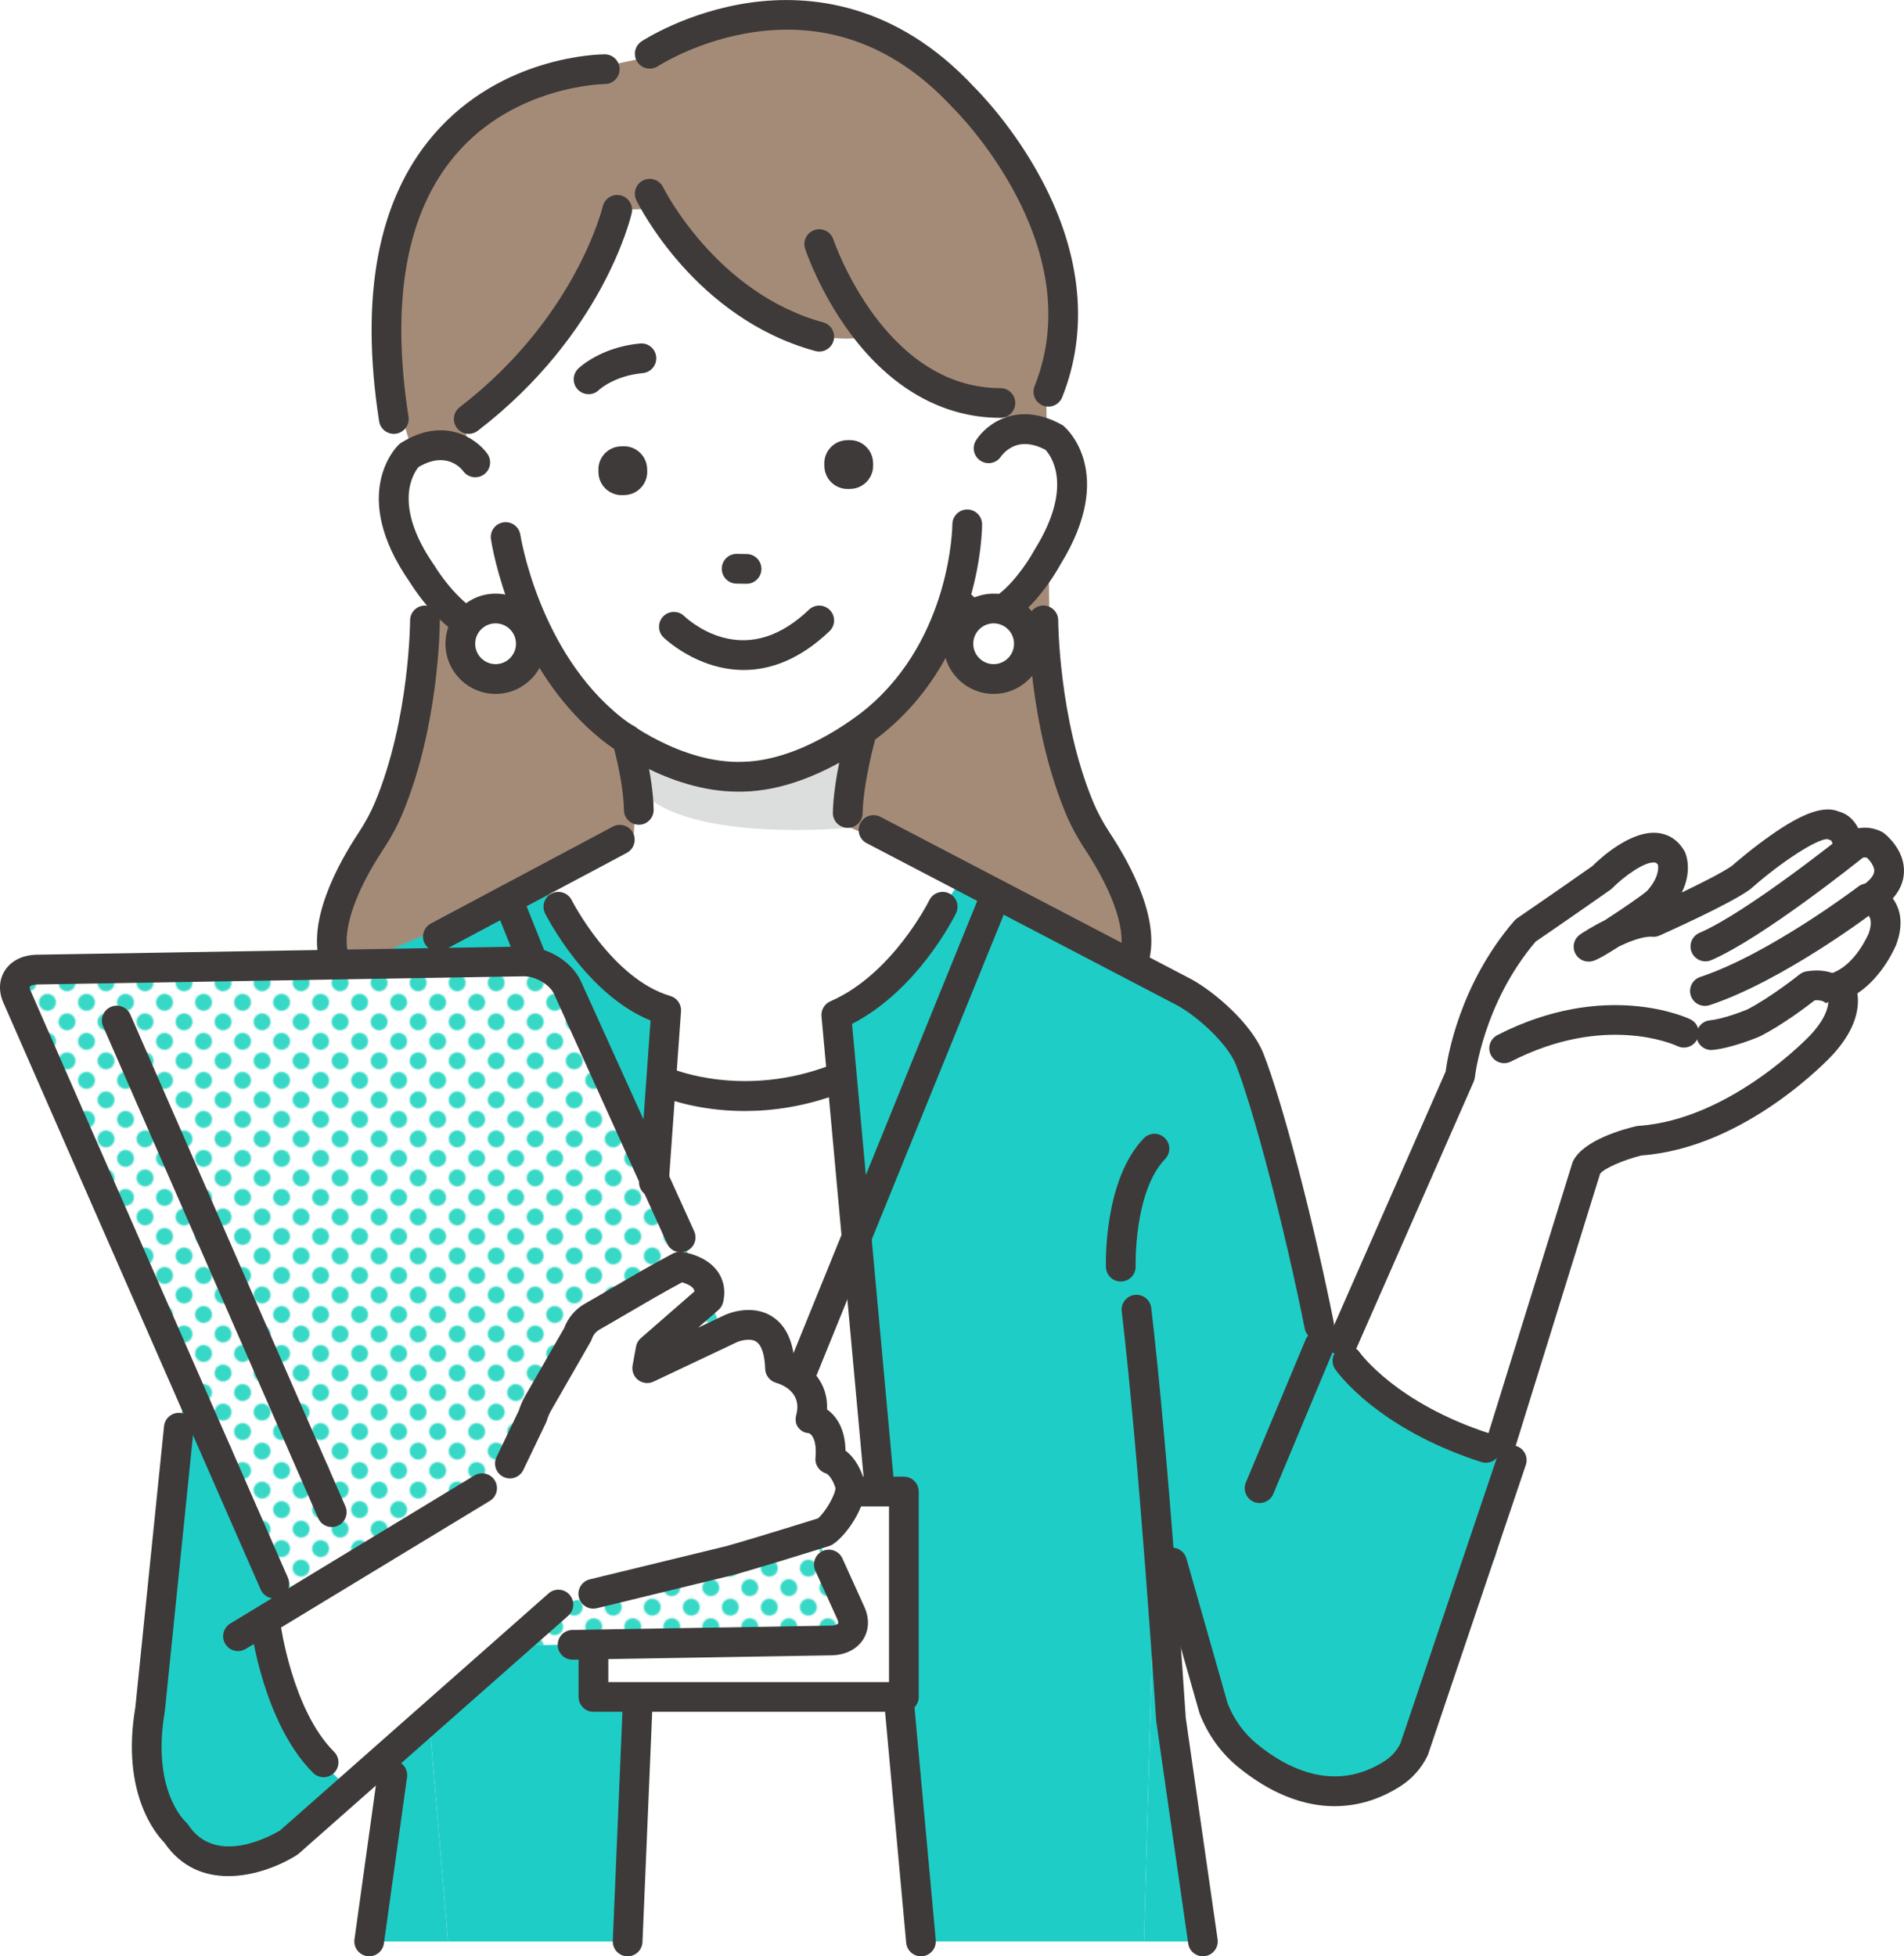 <?xml version="1.0" encoding="UTF-8"?><svg id="Layer_2" xmlns="http://www.w3.org/2000/svg" xmlns:xlink="http://www.w3.org/1999/xlink" viewBox="0 0 828.12 850.78"><defs><style>.cls-1{fill:#3e3a39;}.cls-2{fill:#fff;}.cls-3{fill:none;}.cls-4{fill:#1ecec6;}.cls-5{fill:#a48b78;}.cls-6{fill:#37d9c6;}.cls-7{fill:url(#_新規パターンスウォッチ_19);}.cls-8{fill:#dcdddd;}</style><pattern id="_新規パターンスウォッチ_19" x="0" y="0" width="19.22" height="19.22" patternTransform="translate(-3822.85 -7998.46) rotate(-45) scale(.6)" patternUnits="userSpaceOnUse" viewBox="0 0 19.22 19.22"><rect class="cls-3" x="0" width="19.22" height="19.22"/><circle class="cls-6" cx="9.61" cy="9.61" r="6.14"/><rect class="cls-3" x="0" width="19.22" height="19.22"/></pattern></defs><g id="_レイヤー_1"><path class="cls-5" d="M179.12,195.1S128.93,59.25,249.03,31.7l32.65-6.83s65.53-49.94,138.09,24.47c0,0,60.32,40.8,35.29,122.5l1.88,132.95s18.97,61.53,36.4,95.88c0,0-1.01,20.89-1.01,40.23l-351.57-2.68s-7.11-27.94,10.5-61.91c0,0,27.59-49.71,36.73-114.18l-8.86-67.02Z"/><path class="cls-2" d="M277.84,323.79l-2.29,41.03-53.77,27.39s42.68,196.92,107.34,199.59c51.78,2.14,102.36-203.91,102.48-204.86.22-1.89-61.8-26.97-61.8-26.97l4.63-40.14-96.58,3.96Z"/><polygon class="cls-2" points="164.73 415.45 158.68 418.11 171.29 566.61 171.3 455.9 164.73 415.45"/><polygon class="cls-2" points="509.3 428.52 492.96 419.98 504.51 598.23 509.3 428.52"/><path class="cls-2" d="M289.75,439.35l-16.86,404.97h127.68l-36.29-396.98c21.84-11.47,52.24-62.8,52.24-62.8l54.38,23.93-45.82-23.93-176.06-6.21-60.28,26.55,48.08-20.34s25.95,49.38,52.92,54.81Z"/><polygon class="cls-4" points="164.67 415.06 164.73 415.45 188.75 404.87 164.67 415.06"/><polygon class="cls-4" points="171.29 566.61 171.28 784.86 162.29 844.32 194.88 844.32 171.29 566.61"/><path class="cls-4" d="M272.89,844.32l16.86-404.97c-26.98-5.43-52.92-54.81-52.92-54.81l-48.08,20.34-24.02,10.58,6.57,40.45v110.71s23.58,277.71,23.58,277.71h78.01Z"/><polygon class="cls-4" points="492.84 418.11 470.9 408.46 492.96 419.98 492.84 418.11"/><polygon class="cls-4" points="525.75 844.32 511.44 737.16 509.78 679.54 504.51 598.23 497.56 844.32 525.75 844.32"/><path class="cls-4" d="M364.28,447.33l36.29,396.98h96.99l6.95-246.09-11.55-178.25-22.05-11.52-54.38-23.93s-30.4,51.33-52.24,62.8Z"/><path class="cls-2" d="M560.69,636.85l74.37-169.11s3.47-34.11,28.46-63.08c0,0,13.75-9.38,33.17-22.99,0,0,22.31-22.62,30.32-8.31,0,0,3.42,7.8-5.54,18.08-1.86,2.61-28.7,20.34-30.59,20.29,0,0,17.25-11.66,28.3-10.78,0,0,30.19-13.45,38.16-19.37,0,0,31.31-27.75,40.45-22.42,0,0,5.2.19,6.23,9.96,0,0,5.13-4.78,11.46-1.64,0,0,15.37,11.93-2.47,23.41,0,0,10.77,3.16,5.8,17.33,0,0-6.24,15.55-18.74,20.65,0,0,6.8,9.64-7.73,25.47,0,0-35.99,38.86-79.32,41.75,0,0-19.25,4.5-23.01,11.65l-56.84,183.11s-52.51-29.17-72.5-53.99Z"/><path class="cls-1" d="M633.18,697.31c-1.09,0-2.17-.27-3.14-.81-2.19-1.22-53.85-30.08-74.39-55.59-1.51-1.88-1.85-4.45-.88-6.66l73.98-168.23c.83-6.29,6.05-37.96,29.87-65.57.37-.43.79-.8,1.25-1.12.14-.09,13.72-9.36,32.64-22.62,3.56-3.52,17.11-16,28.94-14.41,3.34.45,7.99,2.19,11.2,7.9.1.18.2.37.28.56.41.94,3.19,7.98-1.46,17.38,8.69-4.16,18.06-8.89,21.83-11.61,1.41-1.24,8.74-7.58,17.15-13.46,13.84-9.68,23.01-12.85,29.39-10.11,2.74.68,6.13,2.74,8.38,7.24,3.04-.54,6.52-.3,10.15,1.49.39.19.75.42,1.09.69.93.72,9.07,7.33,8.64,17.03-.18,4.1-1.81,7.88-4.86,11.32.52.69,1,1.46,1.43,2.31,2.5,4.86,2.58,10.69.25,17.33-.03.09-.06.18-.1.26-.26.64-5.72,13.98-16.98,21.4.9,5.92-.28,15.29-10.73,26.67-1.55,1.68-37.98,40.48-83.1,43.79-7.9,1.93-16.26,5.61-18.05,7.92l-56.6,182.35c-.58,1.86-1.96,3.36-3.77,4.08-.77.31-1.59.46-2.41.46ZM568.24,635.74c15.83,17.62,47.25,37.2,61.17,45.45l54.44-175.37c.12-.38.27-.74.45-1.09,4.76-9.06,22.07-13.73,27.26-14.94.34-.08.69-.13,1.04-.16,40.17-2.68,74.67-39.32,75.01-39.69,9.68-10.54,7.54-16.49,7.1-17.45-1.28-1.55-1.57-3.4-1.1-5.38.49-2.02,2.11-3.44,4.03-4.23,9.26-3.77,14.58-15.68,15.14-16.97,2.15-6.25-.05-8.21-1.64-8.83-2.49-.61-4.22-2.59-4.66-5.13-.45-2.56.87-5.09,3.05-6.5,3.54-2.28,5.55-4.62,5.65-6.59.11-2.1-1.81-4.55-3.14-5.82-1.99-.61-3.58.8-3.6.81-1.79,1.67-4.38,2.18-6.67,1.32-2.29-.86-3.91-2.94-4.16-5.38-.29-2.78-.96-3.95-1.24-4.34-.51-.12-1.01-.29-1.48-.53-4.39-.27-20.09,9.83-33.25,21.48-.14.12-.28.24-.43.35-8.31,6.17-36.23,18.68-39.38,20.09-.99.44-2.06.63-3.14.54-3.77-.3-9.4,1.76-14.5,4.22-10.4,6.66-11.72,6.62-13.47,6.58-2.81-.08-5.24-1.96-6.03-4.66-.79-2.7.26-5.59,2.59-7.16.9-.61,5.1-3.39,10.64-6.11,7.37-4.74,16.69-11.13,18.58-12.94.04-.04.08-.09.11-.13,5.06-5.81,4.71-9.97,4.48-11.14-.58-.83-1.03-.89-1.35-.93-4.3-.6-13.48,6.07-18.44,11.1-.27.28-.57.53-.89.75-16.76,11.76-29.46,20.46-32.53,22.56-22.79,26.84-26.35,58.57-26.39,58.89-.07.67-.24,1.33-.51,1.94l-72.74,165.4ZM794.8,432.59h0,0ZM716.42,387.41c-.08.1-.15.19-.2.27.07-.09.13-.18.2-.27ZM797.56,365.63s0,0,.01,0c0,0,0,0-.01,0ZM797.55,365.63h0,0ZM794.54,364.75s0,0,0,0c0,0,0,0,0,0Z"/><path class="cls-1" d="M741.54,437.47c-2.71,0-5.24-1.72-6.14-4.44-1.12-3.39.72-7.05,4.11-8.17,29.89-9.88,68.37-39.03,68.75-39.32,2.84-2.16,6.9-1.61,9.06,1.23,2.16,2.84,1.62,6.9-1.23,9.06-1.64,1.25-40.58,30.75-72.53,41.31-.67.22-1.36.33-2.03.33Z"/><path class="cls-1" d="M741.74,418.08c-2.51,0-4.9-1.47-5.95-3.92-1.41-3.28.12-7.08,3.4-8.49,20.42-8.74,62.32-42.27,62.74-42.61,2.79-2.23,6.85-1.79,9.09,1,2.23,2.79,1.79,6.85-1,9.09-1.77,1.42-43.71,34.98-65.75,44.41-.83.35-1.69.52-2.54.52Z"/><path class="cls-1" d="M744.31,456.64c-3.28,0-6.09-2.49-6.43-5.82-.35-3.55,2.24-6.72,5.79-7.08,5.39-.54,13.38-3.53,16.27-4.73,9.96-5.05,22.62-15.13,22.75-15.23.85-.68,1.86-1.13,2.94-1.32,12.17-2.08,18.52,4.39,20.36,8.55l-11.83,5.23s.04.12.15.3c-.12-.2-1.22-1.8-5-1.52-3.85,2.98-14.56,11.02-23.74,15.63-.12.06-.24.12-.37.17-.47.2-11.62,4.92-20.23,5.78-.22.02-.44.03-.65.03Z"/><path class="cls-1" d="M654.22,462.37c-2.35,0-4.61-1.28-5.76-3.51-1.63-3.18-.38-7.07,2.8-8.7,46.92-24.08,82.43-7.59,83.92-6.88,3.22,1.54,4.58,5.41,3.03,8.63-1.54,3.21-5.39,4.57-8.61,3.04-1.34-.62-31.54-14.28-72.44,6.71-.94.49-1.95.71-2.95.71Z"/><path class="cls-4" d="M490.45,418.11l-9.11,163.14,49.83,168.64s33.98,42.69,74.47,21.46l44.5-94,11.56-40.96s-61.58-18.86-75.65-44.58l-12.24-6.68-34.66-134.96-48.69-32.06Z"/><path class="cls-4" d="M490.45,418.11l-9.11,163.14,49.83,168.64s33.98,42.69,74.47,21.46l44.5-94,11.56-40.96s-61.58-18.86-75.65-44.58l-12.24-6.68-34.66-134.96-48.69-32.06Z"/><path class="cls-2" d="M203.68,113.06s-8.42,68.42,3.04,88.02c0,0-30.71-21.17-35.42,16.96,0,0,6.77,70.75,54.67,51.52,0,0,31.18,76.09,97.38,73.34,0,0,75.3-7.45,90.8-84.78,0,0,21.83,27.82,42.82-18.2,0,0,38.38-57.53-20.14-50.41l3.83-70.84-80.43-55.56-108.11-3.96-48.44,53.89Z"/><path class="cls-5" d="M268.45,91.25s-34.31,66.14-61.36,84.25l-9.2,19.22-13.07-12.51,10.59-76.06s28.85-86.97,164.59-64.01l80.99,58.04,3.8,75.32s-29.31.85-65.72-29.58c0,0-26.92,8.99-58.77-19.33l-27.21-36.05-24.64.72Z"/><path class="cls-8" d="M278.65,320.32s44.39,27.01,86.75-1.01l9.54-5.79-5.14,46.45s-70.26,6.98-91.15-16.09v-23.56Z"/><path class="cls-1" d="M277.84,358.67c-3.51,0-6.39-2.81-6.46-6.33-.27-13.1-4.91-28.96-4.96-29.11-1.01-3.42.95-7.02,4.37-8.03,3.42-1.01,7.02.94,8.03,4.37.21.71,5.17,17.65,5.48,32.51.08,3.57-2.76,6.52-6.33,6.6-.05,0-.09,0-.14,0Z"/><path class="cls-1" d="M368.71,360.02s-.09,0-.14,0c-3.57-.07-6.4-3.03-6.33-6.6.31-14.81,5.72-34.5,5.95-35.33.95-3.44,4.52-5.46,7.96-4.5,3.44.95,5.46,4.51,4.51,7.96-.05.19-5.21,18.97-5.48,32.15-.07,3.52-2.95,6.33-6.46,6.33Z"/><path class="cls-1" d="M321.03,344.28c-30.94,0-57.54-21.12-58.69-22.05-40.06-31.68-48.47-85.46-48.81-87.73-.53-3.53,1.91-6.82,5.44-7.35,3.53-.53,6.82,1.91,7.35,5.44.08.5,8.07,51.05,44.09,79.53.29.23,25.47,20.16,52.61,19.19,27.33-.55,53.78-23.11,54.05-23.33,36.71-30.77,37.15-79.45,37.15-79.94,0-3.57,2.9-6.46,6.47-6.46h0c3.57,0,6.46,2.9,6.46,6.47,0,2.24-.49,55.22-41.67,89.75-1.74,1.5-30.46,25.81-62.11,26.45-.78.03-1.56.04-2.34.04Z"/><path class="cls-1" d="M255.99,171.43c-1.69,0-3.37-.66-4.64-1.97-2.49-2.56-2.42-6.67.14-9.16.39-.38,9.75-9.33,26.88-10.92,3.56-.35,6.71,2.28,7.04,5.84.33,3.56-2.28,6.71-5.84,7.04-12.35,1.15-18.83,7.1-19.1,7.36-1.25,1.22-2.87,1.82-4.48,1.82Z"/><path class="cls-1" d="M324.71,253.88s-.07,0-.1,0l-4.32-.07c-3.57-.06-6.42-3-6.36-6.57.05-3.54,2.94-6.37,6.46-6.37.03,0,.07,0,.1,0l4.32.07c3.57.06,6.42,3,6.36,6.57-.05,3.54-2.94,6.37-6.46,6.37Z"/><path class="cls-1" d="M368.62,191.39h1.06c5.56,0,10.08,4.52,10.08,10.08v1.06c0,5.56-4.52,10.08-10.08,10.08h-1.06c-5.56,0-10.08-4.52-10.08-10.08v-1.06c0-5.56,4.52-10.08,10.08-10.08Z" transform="translate(-5.41 10.21) rotate(-1.57)"/><path class="cls-1" d="M270.36,194.08h1.06c5.56,0,10.08,4.52,10.08,10.08v1.06c0,5.56-4.52,10.08-10.08,10.08h-1.06c-5.56,0-10.08-4.52-10.08-10.08v-1.06c0-5.56,4.52-10.08,10.08-10.08Z" transform="translate(-5.52 7.51) rotate(-1.57)"/><path class="cls-1" d="M323.49,291.37c-20.4,0-34.75-14.01-34.97-14.23-2.52-2.53-2.52-6.62,0-9.14,2.52-2.52,6.6-2.52,9.13-.01.14.14,6.72,6.49,16.63,9.21,12.85,3.53,25.5-.53,37.57-12.05,2.58-2.47,6.68-2.37,9.14.21,2.46,2.58,2.37,6.68-.21,9.14-13.35,12.73-26.21,16.87-37.29,16.87Z"/><path class="cls-1" d="M573.8,582.98c-3.02,0-5.72-2.13-6.33-5.2-8.55-42.96-22.3-95.59-30.01-114.93-3.47-8.7-16.09-20.42-25.29-25.54l-135.23-70.62c-3.17-1.65-4.39-5.56-2.74-8.72,1.65-3.16,5.56-4.39,8.72-2.74l135.44,70.74c9.75,5.41,25.85,18.94,31.1,32.1,8.09,20.29,21.85,72.86,30.68,117.2.7,3.5-1.58,6.91-5.08,7.6-.43.09-.85.13-1.27.13Z"/><path class="cls-1" d="M190.46,413.79c-2.31,0-4.55-1.24-5.71-3.43-1.68-3.15-.48-7.07,2.67-8.75l79.11-42.12c3.15-1.68,7.07-.48,8.75,2.67,1.68,3.15.48,7.07-2.67,8.75l-79.11,42.12c-.97.52-2.01.76-3.03.76Z"/><path class="cls-1" d="M212.44,280.09c-.08,0-.15,0-.23,0-16.77-.21-31.86-23.51-33.99-26.93-26.65-38.33-5.67-58.95-4.77-59.8l.47-.44.54-.34c18.6-11.66,32.66-2,37.5,4.75,2.08,2.9,1.42,6.94-1.48,9.02-2.88,2.07-6.89,1.43-8.98-1.42-1.2-1.58-7.61-8.82-19.46-1.82-2.15,2.58-11.55,16.39,6.89,42.82l.2.31c5.33,8.64,16.07,20.86,23.24,20.94.89.01,3.51.04,6.71-4.88,1.94-2.99,5.95-3.84,8.94-1.9,2.99,1.95,3.84,5.95,1.9,8.94-5.76,8.87-12.65,10.77-17.49,10.77Z"/><path class="cls-1" d="M427.56,274.18c-4.76,0-11.22-1.86-17.04-9.82-2.11-2.88-1.48-6.93,1.41-9.04,2.88-2.11,6.93-1.48,9.04,1.41,3.47,4.75,6.11,4.57,6.97,4.51,7.87-.53,18.25-15.17,22.05-22.18l.19-.32c16.96-27.41,6.81-40.68,4.53-43.13-5.56-2.89-10.46-3.28-14.59-1.15-3.04,1.57-4.69,3.95-4.7,3.97-1.92,3.01-5.92,3.9-8.93,1.97-3.01-1.92-3.89-5.92-1.97-8.93,4.46-7,17.98-17.42,37.19-6.8l.56.31.49.42c.95.81,23.03,20.24-1.48,59.98-1.94,3.53-15.72,27.63-32.46,28.76-.4.03-.81.04-1.24.04Z"/><path class="cls-1" d="M356.32,152.89c-.56,0-1.14-.07-1.71-.23-52.36-14.28-76.82-63.5-77.84-65.59-1.56-3.21-.22-7.08,2.99-8.64,3.21-1.56,7.07-.23,8.64,2.98h0c.22.46,23.03,46.07,69.62,58.78,3.44.94,5.48,4.49,4.54,7.94-.78,2.88-3.39,4.77-6.23,4.77Z"/><path class="cls-1" d="M435.11,181.71c-25.05,0-47.74-12.86-65.62-37.18-13.15-17.9-19.07-35.61-19.31-36.35-1.12-3.39.73-7.05,4.12-8.16,3.39-1.12,7.05.73,8.16,4.12.32.95,22.14,64.65,72.65,64.65,3.57,0,6.47,2.89,6.47,6.47s-2.89,6.47-6.47,6.47Z"/><path class="cls-1" d="M203.88,188.68c-1.94,0-3.86-.87-5.13-2.53-2.18-2.83-1.64-6.89,1.19-9.07,50.48-38.79,62.1-86.8,62.21-87.28.81-3.47,4.28-5.65,7.75-4.84,3.47.8,5.65,4.26,4.85,7.73-.49,2.14-12.58,52.88-66.94,94.65-1.17.9-2.56,1.34-3.93,1.34Z"/><path class="cls-1" d="M171.27,188.68c-3.13,0-5.89-2.28-6.38-5.48-8.45-54.47-.51-96.36,23.61-124.5,29.71-34.68,72.71-35.08,74.52-35.08,3.57,0,6.47,2.89,6.47,6.47s-2.89,6.46-6.45,6.47h0c-.39,0-39.08.51-64.83,30.69-21.46,25.15-28.37,63.5-20.54,113.98.55,3.53-1.87,6.83-5.4,7.38-.34.05-.67.08-1,.08Z"/><path class="cls-1" d="M455.97,176.82c-.8,0-1.61-.15-2.4-.46-3.32-1.33-4.93-5.09-3.6-8.4,24.67-61.7-34.77-120.33-35.37-120.92l-.24-.25c-24.34-26.29-53.16-37.37-85.63-32.94-24.66,3.36-42.4,14.82-42.58,14.94-2.98,1.95-6.99,1.12-8.95-1.86-1.96-2.98-1.14-6.98,1.84-8.94.8-.53,19.99-13.01,47.4-16.87,25.49-3.59,63.04-.12,97.29,36.78,1.7,1.68,17.07,17.12,29.48,40.55,17.32,32.72,20.35,65.34,8.77,94.32-1.01,2.53-3.44,4.07-6.01,4.07Z"/><circle class="cls-2" cx="215.55" cy="279.96" r="15.34" transform="translate(-134.83 234.42) rotate(-45)"/><path class="cls-1" d="M215.55,301.77c-12.02,0-21.8-9.78-21.8-21.8s9.78-21.8,21.8-21.8,21.8,9.78,21.8,21.8-9.78,21.8-21.8,21.8ZM215.55,271.09c-4.89,0-8.87,3.98-8.87,8.87s3.98,8.87,8.87,8.87,8.87-3.98,8.87-8.87-3.98-8.87-8.87-8.87Z"/><circle class="cls-2" cx="432.17" cy="279.96" r="15.34" transform="translate(-74.24 186.69) rotate(-22.5)"/><path class="cls-1" d="M432.17,301.77c-12.02,0-21.8-9.78-21.8-21.8s9.78-21.8,21.8-21.8,21.8,9.78,21.8,21.8-9.78,21.8-21.8,21.8ZM432.17,271.09c-4.89,0-8.87,3.98-8.87,8.87s3.98,8.87,8.87,8.87,8.87-3.98,8.87-8.87-3.98-8.87-8.87-8.87Z"/><path class="cls-1" d="M145.77,424.58c-2.63,0-5.1-1.61-6.06-4.22-6.94-18.71,7.16-44.44,16.19-58.11,3-4.53,5.47-9.14,7.35-13.68,14.91-36.05,15.11-78.34,15.11-78.76,0-3.57,2.9-6.46,6.47-6.46h0c3.57,0,6.46,2.89,6.46,6.46,0,1.83-.18,45.21-16.1,83.7-2.19,5.31-5.05,10.64-8.5,15.87-12.87,19.49-18.43,36.87-14.86,46.48,1.24,3.35-.47,7.07-3.81,8.31-.74.27-1.5.41-2.25.41Z"/><path class="cls-1" d="M492.84,424.58c-.75,0-1.51-.13-2.25-.41-3.35-1.24-5.05-4.96-3.81-8.31,3.57-9.62-1.99-26.99-14.86-46.48-3.45-5.22-6.31-10.56-8.5-15.87-15.91-38.48-16.1-81.87-16.1-83.7,0-3.57,2.89-6.47,6.47-6.47s6.46,2.89,6.47,6.46h0c0,.42.21,42.71,15.11,78.76,1.88,4.54,4.35,9.15,7.34,13.68,9.03,13.67,23.14,39.39,16.19,58.11-.97,2.61-3.44,4.22-6.06,4.22ZM460.25,269.82h0,0Z"/><path class="cls-1" d="M646.24,636.14c-.66,0-1.32-.1-1.98-.31-45.52-14.66-62.83-39.33-63.54-40.37-2.02-2.95-1.27-6.97,1.68-8.99,2.94-2.01,6.95-1.27,8.97,1.66.18.25,15.91,22.21,56.85,35.39,3.4,1.09,5.27,4.74,4.17,8.14-.88,2.74-3.42,4.49-6.15,4.49Z"/><path class="cls-1" d="M580.54,785.5c-13.88,0-28.2-5.71-42.04-17.03-7.39-6.04-13.17-14.07-16.71-23.21l-.19-.57-18.03-63.38c-.98-3.43,1.01-7.01,4.45-7.99,3.44-.98,7.01,1.02,7.99,4.45l17.95,63.08c2.75,6.95,7.15,13.03,12.74,17.6,13.44,10.99,33.97,21.2,55.47,7.45,2.93-1.87,5.3-4.49,6.88-7.57l42.34-125.39c1.14-3.38,4.82-5.2,8.19-4.06,3.38,1.14,5.2,4.81,4.06,8.19l-42.62,126.2-.18.37c-2.62,5.37-6.66,9.92-11.71,13.14-9.08,5.81-18.72,8.7-28.58,8.7Z"/><path class="cls-1" d="M487.47,557.32c-3.48,0-6.35-2.76-6.46-6.25-.05-1.54-1.01-37.82,16.43-56.01,2.47-2.58,6.56-2.66,9.14-.19,2.58,2.47,2.66,6.56.19,9.14-13.66,14.26-12.85,46.33-12.84,46.65.11,3.57-2.69,6.55-6.26,6.66-.07,0-.14,0-.21,0Z"/><path class="cls-1" d="M547.84,653.66c-.83,0-1.68-.16-2.49-.5-3.29-1.38-4.85-5.17-3.47-8.46l25.96-62.06c1.38-3.29,5.17-4.85,8.46-3.47,3.29,1.38,4.85,5.17,3.47,8.46l-25.96,62.06c-1.04,2.48-3.44,3.97-5.97,3.97Z"/><path class="cls-1" d="M400.56,850.78c-3.3,0-6.12-2.52-6.43-5.88l-36.83-402.92c-.25-2.78,1.3-5.41,3.86-6.52,27.03-11.74,42.87-43.64,43.03-43.96,1.57-3.21,5.44-4.54,8.64-2.98s4.54,5.42,2.98,8.63c-.69,1.42-16.45,33.33-45.23,48.14l36.42,398.43c.33,3.56-2.29,6.7-5.85,7.03-.2.02-.4.03-.6.03Z"/><path class="cls-1" d="M523.18,850.78c-3.16,0-5.93-2.32-6.39-5.55l-13.89-96.58c-.02-.17-.04-.34-.05-.51-.07-1.12-7.27-112.52-14.97-177.83-.42-3.55,2.12-6.76,5.66-7.18,3.55-.41,6.76,2.12,7.18,5.66,7.56,64.12,14.62,172.22,15.01,178.26l13.85,96.33c.51,3.54-1.94,6.81-5.48,7.32-.31.05-.62.07-.93.07Z"/><path class="cls-1" d="M323.96,483.17c-21.52,0-35.88-6.12-36.8-6.52-3.27-1.43-4.76-5.24-3.33-8.52,1.43-3.27,5.23-4.76,8.5-3.34.35.15,31.1,13.01,69.02-1.63,3.33-1.28,7.07.37,8.36,3.7,1.29,3.33-.37,7.07-3.7,8.36-15.53,6-29.93,7.94-42.05,7.94Z"/><path class="cls-1" d="M272.99,850.78c-.09,0-.18,0-.28,0-3.57-.15-6.34-3.16-6.19-6.73l4.8-113.79c.15-3.57,3.21-6.31,6.73-6.19,3.57.15,6.34,3.16,6.19,6.73l-4.8,113.79c-.15,3.47-3.01,6.19-6.46,6.19Z"/><path class="cls-1" d="M160.58,850.76c-.3,0-.6-.02-.9-.06-3.54-.49-6-3.76-5.51-7.29l10.06-72.31c.49-3.54,3.75-6,7.3-5.51,3.54.49,6,3.76,5.51,7.29l-10.06,72.31c-.45,3.23-3.22,5.58-6.4,5.58Z"/><rect class="cls-1" x="311.22" y="629.09" width="28.42" height="44.74" rx="8.16" ry="8.16" transform="translate(23.26 -11.11) rotate(2.03)"/><path class="cls-1" d="M322.14,650.63c-2.57,0-4.99-1.54-6-4.07l-99.73-249.18c-1.33-3.32.29-7.08,3.6-8.41,3.31-1.33,7.08.29,8.41,3.6l99.73,249.18c1.33,3.32-.29,7.08-3.6,8.41-.79.32-1.6.46-2.4.46Z"/><path class="cls-1" d="M330.29,648.58c-.81,0-1.63-.15-2.43-.48-3.31-1.34-4.9-5.12-3.56-8.42l101.88-250.69c1.34-3.31,5.12-4.9,8.42-3.56,3.31,1.34,4.9,5.12,3.56,8.42l-101.88,250.69c-1.02,2.51-3.44,4.03-5.99,4.03Z"/><rect class="cls-2" x="258.11" y="648.65" width="135.01" height="89.33"/><path class="cls-1" d="M393.12,744.45h-135.01c-3.57,0-6.47-2.89-6.47-6.47v-89.33c0-3.57,2.89-6.47,6.47-6.47h135.01c3.57,0,6.47,2.89,6.47,6.47v89.33c0,3.57-2.89,6.47-6.47,6.47ZM264.58,731.52h122.08v-76.4h-122.08v76.4Z"/><path class="cls-4" d="M80.39,602.39l-16.57,156.18s-5.25,60.51,45.62,50.89l43.9-30.44s-40.85-38.12-34.76-85.89l-38.18-90.74Z"/><path class="cls-4" d="M80.39,602.39l-16.57,156.18s-5.25,60.51,45.62,50.89l43.9-30.44s-40.85-38.12-34.76-85.89l-38.18-90.74Z"/><path class="cls-1" d="M152.69,547.87c-.87,0-1.75-.17-2.59-.54-3.27-1.43-4.76-5.24-3.33-8.52,19.21-43.9,8.38-96.04,8.27-96.56-.75-3.49,1.48-6.93,4.97-7.67,3.49-.75,6.93,1.48,7.67,4.97.49,2.3,11.79,56.78-9.07,104.45-1.06,2.43-3.44,3.88-5.93,3.88Z"/><path class="cls-2" d="M112.15,664.7L7.44,433.58c-2.92-6.45.93-11.78,8.61-11.91l211.61-3.55c7.67-.13,16.26,4.99,19.19,11.44l123.21,271.97c2.92,6.45-.93,11.78-8.61,11.91l-224.83,3.55-24.46-52.29Z"/><path class="cls-7" d="M112.15,664.7L7.44,433.58c-2.92-6.45.93-11.78,8.61-11.91l211.61-3.55c7.67-.13,16.26,4.99,19.19,11.44l123.21,271.97c2.92,6.45-.93,11.78-8.61,11.91l-224.83,3.55-24.46-52.29Z"/><path class="cls-2" d="M234.14,610.11l17.14-29.84c1.09-3.28,3.36-6.04,6.38-7.74,8.37-4.7,25.33-15.03,38.03-21.68,0,0,15.21,1.84,12.54,13.96l-25.24,21.98-1.49,8.21,36.49-17.26s20.48-9.35,21.27,17.38c0,0,17.65,4.83,13.34,21.7,0,0,10.04,1.19,8.51,17.76,0,0,5.38,1.06,8.45,10.58,1.79,5.54-5.96,17.85-10.85,21.02,0,0-39.54,12.33-43.36,12.99l-77.24,19.95s-23.66-32.64-28.44-42.56l22-40.72c.6-2,1.43-3.93,2.47-5.74Z"/><path class="cls-1" d="M119.3,695.16c-2.49,0-4.86-1.45-5.92-3.87L1.52,436.17c-2.2-4.85-2.01-9.99.55-14.03,2.73-4.31,7.78-6.84,13.87-6.94l211.61-3.55c10.37-.13,21.17,6.38,25.18,15.24l49.19,108.58c1.47,3.25.03,7.08-3.22,8.56-3.25,1.47-7.09.03-8.56-3.22l-49.19-108.58c-1.85-4.09-8.11-7.7-13.19-7.64l-211.61,3.55c-1.89.03-2.94.58-3.16.93-.12.19-.13.83.33,1.85l111.89,255.18c1.43,3.27-.06,7.08-3.33,8.52-.84.37-1.73.55-2.59.55Z"/><path class="cls-1" d="M249.03,721.79c-3.52,0-6.4-2.82-6.46-6.36-.06-3.57,2.79-6.51,6.36-6.57l112.42-1.89c1.89-.03,2.94-.58,3.16-.93.12-.19.13-.83-.33-1.85l-9.57-21.12c-1.47-3.25-.03-7.08,3.22-8.56,3.25-1.47,7.08-.03,8.56,3.22l9.57,21.12c2.23,4.92,2.04,10.06-.52,14.1-2.73,4.31-7.78,6.84-13.87,6.94l-112.42,1.89s-.07,0-.11,0Z"/><path class="cls-1" d="M144.3,664.1c-2.49,0-4.86-1.45-5.93-3.88l-93.51-213.81c-1.43-3.27.06-7.08,3.33-8.51,3.27-1.43,7.08.06,8.51,3.33l93.51,213.81c1.43,3.27-.06,7.08-3.33,8.51-.84.37-1.72.54-2.59.54Z"/><path class="cls-2" d="M113.34,705.61l116.74-75.93,22.71,61.17-99.45,88.18s-50.33-41.17-40-73.41Z"/><path class="cls-1" d="M258.05,699.6c-2.91,0-5.56-1.98-6.28-4.94-.84-3.47,1.28-6.97,4.75-7.81l57.3-13.95c.14-.04.29-.06.43-.09,2.53-.49,23.08-6.73,41.52-12.48,3.18-2.65,7.78-10.58,7.59-13.32-1.57-4.78-3.62-6.01-3.97-6.2-2.99-.83-5-3.69-4.71-6.83.69-7.48-1.49-10.24-2.99-10.75-1.91-.06-3.38-.96-4.56-2.49-1.21-1.58-1.28-3.6-.79-5.52,2.5-9.77-6.13-13.09-8.83-13.87-2.69-.78-4.63-3.23-4.71-6.03-.18-6.2-1.59-10.42-3.96-11.9-2.68-1.67-7.19-.23-8.17.21l-36.41,17.22c-2.19,1.04-4.78.76-6.7-.71-1.92-1.47-2.86-3.9-2.43-6.28l1.49-8.21c.26-1.45,1.01-2.76,2.12-3.72l23.31-20.3c-.08-.66-.32-1-.45-1.18-.97-1.37-3.23-2.3-4.94-2.78-7.95,4.25-17.35,9.75-25.02,14.24-4.29,2.51-7.99,4.68-10.82,6.27-1.61.91-2.83,2.38-3.41,4.14-.14.41-.31.81-.53,1.18l-17.14,29.84c-.79,1.38-1.43,2.85-1.88,4.38-.1.32-.22.63-.36.94l-9.89,20.61c-1.54,3.22-5.4,4.58-8.63,3.03-3.22-1.54-4.58-5.41-3.03-8.63l9.68-20.18c.73-2.29,1.7-4.51,2.9-6.59l16.85-29.33c1.68-4.52,4.89-8.29,9.11-10.66,2.73-1.54,6.39-3.68,10.62-6.16,8.45-4.95,18.96-11.1,27.58-15.61,1.16-.61,2.47-.85,3.77-.69,1.08.13,10.69,1.48,15.69,8.52,1.85,2.61,3.77,7.03,2.39,13.25-.3,1.35-1.02,2.57-2.07,3.48l-8.83,7.69,11.58-5.48c1.23-.56,11.55-5,20.45.53,5.47,3.4,8.73,9.49,9.74,18.13,7.39,3.56,14.84,11.09,14.3,22.39,4.07,2.86,7.89,8.37,8.02,17.89,2.73,2.09,5.87,5.79,7.98,12.33,3.03,9.4-7.07,24.27-13.48,28.43-.5.32-1.03.57-1.6.75-9.16,2.86-38.86,12.08-43.88,13.13l-57.18,13.92c-.51.12-1.03.18-1.54.18ZM359.86,640.92s0,0,0,0c0,0,0,0,0,0ZM359.85,640.92s0,0,0,0c0,0,0,0,0,0ZM359.84,640.92s0,0,0,0c0,0,0,0,0,0Z"/><path class="cls-1" d="M103.52,718.04c-2.19,0-4.32-1.11-5.53-3.11-1.85-3.05-.88-7.03,2.18-8.88l106.16-64.38c3.05-1.85,7.03-.88,8.88,2.18,1.85,3.05.88,7.03-2.18,8.88l-106.16,64.38c-1.05.64-2.2.94-3.35.94Z"/><path class="cls-1" d="M99.3,815.91c-10.14,0-20.38-3.69-27.8-14.54-3.66-3.69-18.94-21.62-12.64-58.85l12.49-122.29c.36-3.55,3.53-6.12,7.09-5.78,3.55.36,6.14,3.54,5.78,7.09l-12.51,122.5c-.02.15-.04.29-.06.43-5.78,33.78,8.53,47.33,9.15,47.89.44.39.78.78,1.1,1.27,12.01,18.26,36.38,4.54,39.92,2.4l116.77-103.07c2.68-2.36,6.76-2.11,9.13.57,2.36,2.68,2.11,6.76-.57,9.13l-117.18,103.44c-.25.22-.52.42-.8.6-6.95,4.44-18.33,9.2-29.85,9.2Z"/><path class="cls-1" d="M284.41,520.62c-.16,0-.31,0-.47-.02-3.56-.25-6.24-3.35-5.99-6.91l5-69.88c-27.89-11.33-45.11-45.06-45.87-46.57-1.6-3.19-.32-7.08,2.87-8.68,3.19-1.6,7.07-.32,8.68,2.87h0c.17.34,17.55,34.28,42.94,41.72,2.92.86,4.85,3.63,4.63,6.67l-5.35,74.8c-.24,3.41-3.08,6-6.44,6Z"/><path class="cls-1" d="M140.75,772.9c-1.65,0-3.3-.63-4.57-1.89-21.45-21.39-26.86-61.92-27.08-63.63-.45-3.54,2.05-6.78,5.59-7.24,3.55-.45,6.78,2.05,7.24,5.59h0c.05.38,5.09,37.88,23.38,56.12,2.53,2.52,2.53,6.62.01,9.14-1.26,1.27-2.92,1.9-4.58,1.9Z"/></g></svg>
